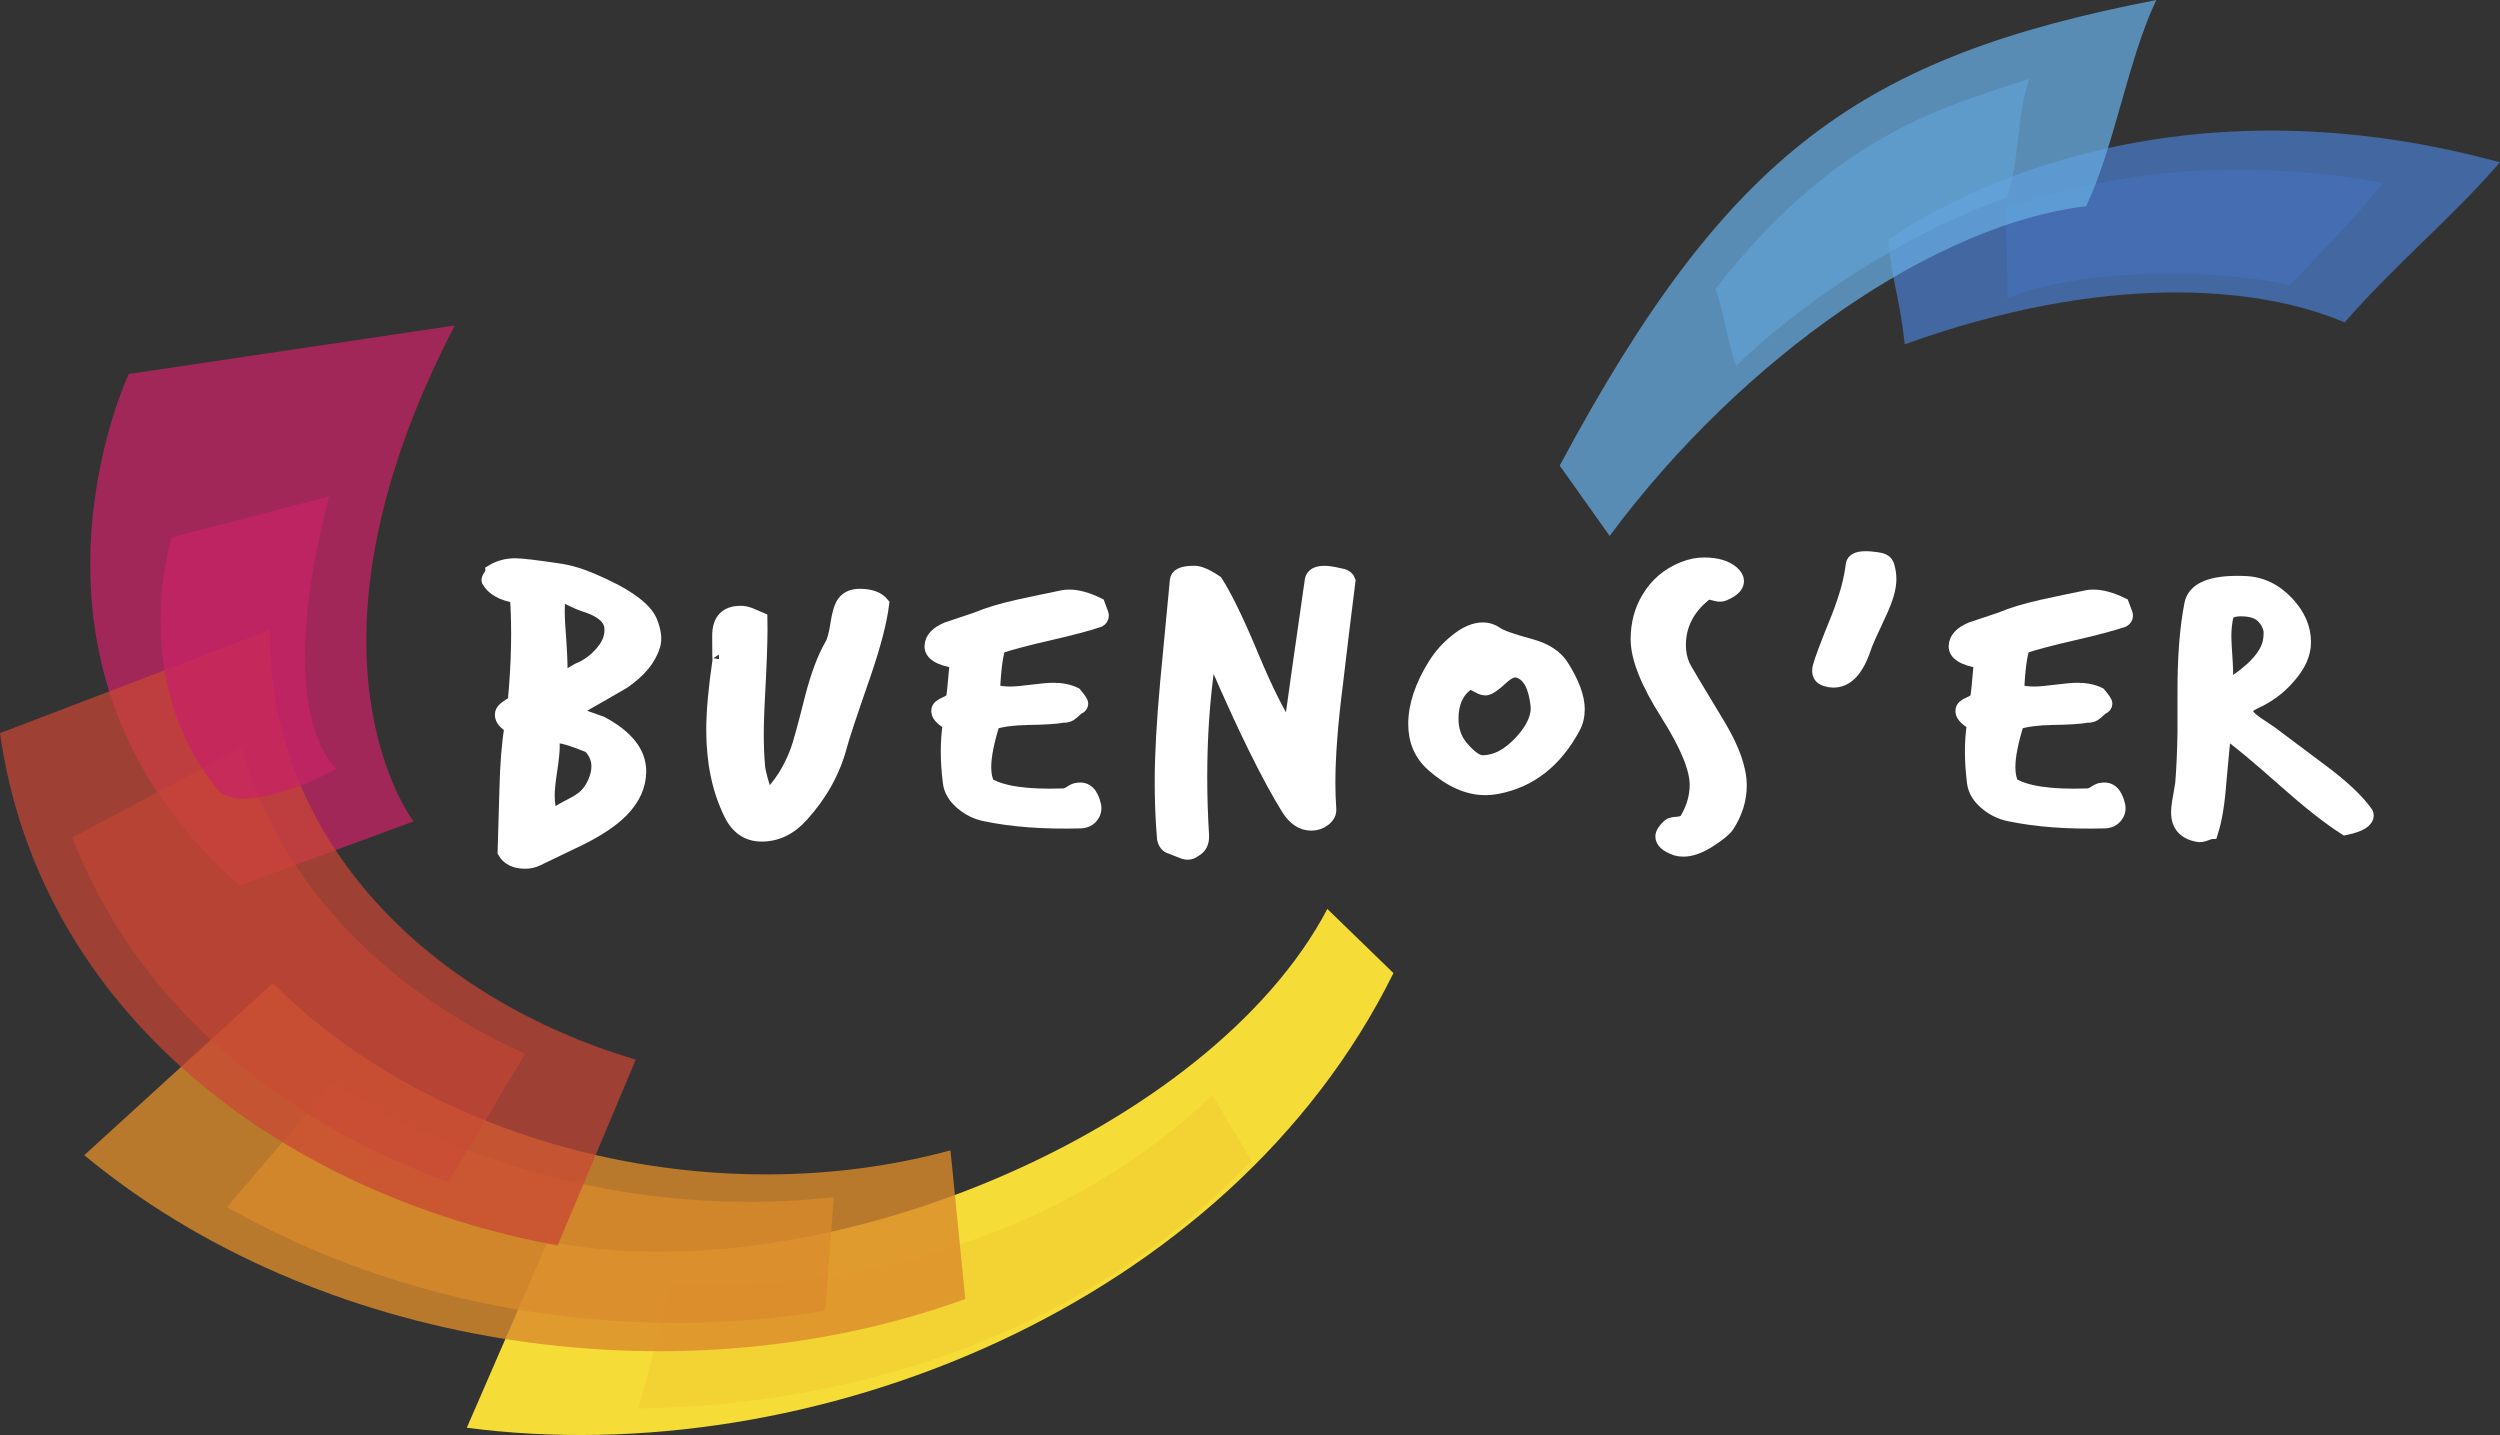 <?xml version="1.0" encoding="utf-8"?>
<!-- Generator: Adobe Illustrator 16.0.0, SVG Export Plug-In . SVG Version: 6.00 Build 0)  -->
<!DOCTYPE svg PUBLIC "-//W3C//DTD SVG 1.1//EN" "http://www.w3.org/Graphics/SVG/1.1/DTD/svg11.dtd">
<svg version="1.1" id="Calque_1" xmlns="http://www.w3.org/2000/svg" xmlns:xlink="http://www.w3.org/1999/xlink" x="0px" y="0px"
	 width="319.355px" height="183.314px" viewBox="0 0 319.355 183.314" enable-background="new 0 0 319.355 183.314"
	 xml:space="preserve">
<rect x="0" y="0" width="319.355" height="183.314" fill="#333333" stroke="none"/>
<g>
	<g>
		<g>
			<path fill="#FFFFFF" stroke="#FFFFFF" stroke-width="1.681" stroke-miterlimit="10" d="M83.519,82.418
				c-0.506,1.735-1.793,3.311-3.856,4.725c-1.988,1.156-3.976,2.298-5.963,3.422c0.116,0.481,0.516,0.844,1.198,1.084
				c0.681,0.241,1.334,0.475,1.957,0.699c3.234,1.734,4.853,3.792,4.853,6.17c0,1.831-0.761,3.518-2.279,5.061
				c-1.168,1.188-2.904,2.361-5.203,3.52c-1.869,0.898-3.74,1.8-5.611,2.698c-0.467,0.226-0.975,0.337-1.52,0.337
				c-1.287,0-2.184-0.434-2.689-1.301c0.078-2.699,0.156-5.383,0.234-8.05c0.078-3.212,0.291-5.864,0.644-7.953
				c-0.818-0.45-1.228-0.964-1.228-1.542c0-0.29,0.146-0.554,0.438-0.795s0.69-0.506,1.198-0.795
				c0.468-4.884,0.564-9.382,0.291-13.496c-1.832-0.289-3.039-0.964-3.623-2.024c-0.041-0.128,0.029-0.32,0.203-0.577
				c0.176-0.258,0.265-0.467,0.265-0.627c0.896-0.547,1.891-0.819,2.979-0.819c0.779,0,2.572,0.209,5.379,0.627
				c1.441,0.192,2.941,0.626,4.502,1.301c4.209,1.8,6.683,3.551,7.424,5.254C83.616,80.555,83.753,81.583,83.519,82.418z
				 M76.271,98.902c0.078-0.354,0.117-0.69,0.117-1.012c0-0.966-0.371-1.815-1.111-2.556c-1.987-0.803-3.254-1.205-3.799-1.205
				c-0.312,0-0.604,0.049-0.877,0.146c0.037,0.322,0.06,0.675,0.06,1.061c0,0.675-0.109,1.711-0.322,3.109
				c-0.215,1.396-0.322,2.45-0.322,3.156c0,1.028,0.156,1.96,0.469,2.796c0.468-0.45,1.197-0.925,2.191-1.422
				c0.994-0.498,1.686-0.94,2.076-1.325C75.452,100.975,75.958,100.06,76.271,98.902z M78.024,80.008
				c-0.194-1.188-1.364-2.104-3.508-2.748c-0.312-0.096-0.799-0.305-1.461-0.626c-0.469-0.257-0.856-0.386-1.17-0.386
				c-0.156,0-0.332,0.032-0.525,0.096c-0.039,0.548-0.059,1.125-0.059,1.735c0,0.836,0.078,2.25,0.234,4.242
				c0.114,1.832,0.153,3.262,0.114,4.29c0.273,0,0.683-0.168,1.229-0.506c0.545-0.337,0.856-0.522,0.936-0.555
				c1.168-0.449,2.201-1.204,3.099-2.266C77.81,82.224,78.179,81.133,78.024,80.008z"/>
			<path fill="#FFFFFF" stroke="#FFFFFF" stroke-width="1.681" stroke-miterlimit="10" d="M112.747,77.116
				c-0.273,2.25-1.054,5.254-2.338,9.013c-1.755,5.045-2.769,8.099-3.039,9.158c-0.859,3.246-2.496,6.203-4.912,8.869
				c-1.521,1.703-3.273,2.538-5.26,2.507c-1.755-0.032-3.062-0.948-3.919-2.747c-1.479-3.021-2.221-6.572-2.221-10.652
				c0-2.346,0.271-5.366,0.818-9.062c-0.039,0.321-0.06-0.675-0.06-2.989c0-1.991,0.937-2.987,2.808-2.987
				c0.389,0,0.809,0.089,1.256,0.265c0.447,0.177,0.887,0.361,1.315,0.554c0.037,1.64-0.021,4.049-0.176,7.23
				c-0.194,3.407-0.293,5.865-0.293,7.375c0,1.606,0.06,3.068,0.176,4.386c0.078,0.675,0.429,1.961,1.054,3.855
				c1.637-1.511,2.922-3.519,3.856-6.024c0.312-0.835,0.937-3.117,1.871-6.845c0.74-2.827,1.578-5.044,2.515-6.651
				c0.271-0.45,0.506-1.302,0.7-2.555c0.195-1.253,0.429-2.121,0.701-2.604c0.431-0.771,1.17-1.156,2.224-1.156
				C111.188,76.056,112.163,76.41,112.747,77.116z"/>
			<path fill="#FFFFFF" stroke="#FFFFFF" stroke-width="1.681" stroke-miterlimit="10" d="M140.397,79.285
				c-1.442,0.482-3.565,1.044-6.373,1.688c-2.805,0.643-4.93,1.204-6.371,1.687c-0.352,0.836-0.604,2.699-0.76,5.591
				c0.623,0.193,1.344,0.289,2.162,0.289c0.586,0,1.5-0.08,2.748-0.241c1.246-0.159,2.162-0.24,2.748-0.24
				c1.09,0,2.025,0.192,2.805,0.577c0.547,0.645,0.818,1.062,0.818,1.254c0,0.225-0.137,0.401-0.408,0.529
				c-0.078,0.032-0.352,0.257-0.818,0.675c-0.312,0.289-0.7,0.419-1.17,0.387c-0.817,0.161-2.317,0.257-4.5,0.289
				c-1.832,0.031-3.295,0.225-4.385,0.578c-0.74,2.378-1.11,4.258-1.11,5.639c0,0.934,0.155,1.672,0.469,2.218
				c1.83,1.062,5.006,1.511,9.526,1.351c0.312,0,0.646-0.12,0.994-0.361c0.353-0.241,0.644-0.362,0.877-0.362
				c1.09-0.191,1.812,0.482,2.162,2.025c0.117,0.514,0.01,0.987-0.319,1.422c-0.332,0.434-0.812,0.666-1.433,0.699
				c-4.717,0.127-8.809-0.179-12.276-0.916c-1.093-0.227-2.085-0.725-2.98-1.494c-0.896-0.771-1.404-1.64-1.52-2.604
				c-0.353-2.795-0.353-5.302,0-7.519c-1.093-0.61-1.58-1.205-1.464-1.784c0.039-0.289,0.343-0.554,0.906-0.795
				c0.564-0.241,0.887-0.49,0.965-0.747s0.234-1.784,0.47-4.579c-2.185-0.354-3.257-1.028-3.218-2.023
				c0.039-0.933,0.722-1.67,2.047-2.218c1.246-0.417,2.494-0.835,3.74-1.253c1.441-0.609,3.254-1.156,5.438-1.639
				c1.908-0.417,3.817-0.819,5.729-1.205c0.195-0.032,0.428-0.048,0.701-0.048c1.053,0,2.281,0.338,3.684,1.013
				c0.039,0.128,0.138,0.37,0.294,0.724c0.153,0.354,0.231,0.61,0.231,0.771C140.806,78.916,140.669,79.125,140.397,79.285z"/>
			<path fill="#FFFFFF" stroke="#FFFFFF" stroke-width="1.681" stroke-miterlimit="10" d="M172.315,74.176
				c-0.547,4.308-1.071,8.629-1.578,12.967c-0.663,5.142-0.993,9.432-0.993,12.87c0,1.125,0.036,2.232,0.116,3.324
				c0.037,0.515-0.186,0.964-0.674,1.351c-0.485,0.386-1.043,0.579-1.666,0.579c-1.207,0-2.221-0.677-3.039-2.025
				c-2.494-4.016-5.592-10.314-9.295-18.894c-0.078-0.193-0.176-0.289-0.293-0.289c-0.271,0-0.447,0.225-0.524,0.675
				c-0.662,4.595-0.994,9.431-0.994,14.508c0,2.442,0.078,4.932,0.233,7.471c0.039,0.933-0.293,1.574-0.994,1.929
				c-0.272,0.225-0.563,0.338-0.877,0.338c-0.272,0-0.623-0.098-1.051-0.289c-0.586-0.227-0.957-0.37-1.11-0.435
				c-0.509-0.129-0.818-0.515-0.937-1.156c-0.039-0.516-0.078-1.044-0.117-1.592c-0.117-1.8-0.176-3.679-0.176-5.639
				c0-3.406,0.234-7.665,0.701-12.772c0.74-7.776,1.149-12.082,1.229-12.919c0.039-0.706,0.761-1.06,2.162-1.06
				c0.662-0.063,1.638,0.337,2.924,1.205c1.246,1.96,2.785,5.142,4.617,9.544c1.754,4.21,3.353,7.407,4.795,9.592
				c0.584-4.272,1.5-10.731,2.746-19.376c0.117-0.643,0.683-0.964,1.695-0.964c0.352,0,0.76,0.048,1.229,0.146
				c0.623,0.128,0.994,0.209,1.111,0.24C171.944,73.63,172.198,73.855,172.315,74.176z"/>
			<path fill="#FFFFFF" stroke="#FFFFFF" stroke-width="1.681" stroke-miterlimit="10" d="M201.017,92.974
				c-2.301,4.273-5.553,6.812-9.762,7.615c-0.508,0.097-1.014,0.146-1.521,0.146c-2.223,0-4.463-0.996-6.723-2.988
				c-1.521-1.35-2.281-3.101-2.281-5.254c0-2.378,0.857-4.933,2.572-7.664c0.74-1.157,1.637-2.152,2.689-2.988
				c1.207-0.995,2.356-1.493,3.448-1.493c0.623,0,1.207,0.191,1.754,0.577c0.546,0.387,2.007,0.9,4.386,1.542
				c1.869,0.516,3.192,1.383,3.975,2.604c1.363,2.153,2.045,4,2.045,5.543C201.601,91.48,201.405,92.268,201.017,92.974z
				 M196.341,89.985c-0.273-2.345-1.033-3.743-2.281-4.193c-0.194-0.063-0.371-0.096-0.524-0.096c-0.468,0-1.054,0.322-1.754,0.964
				c-0.779,0.74-1.384,1.173-1.812,1.301c-0.273,0.098-0.662,0-1.168-0.289c-0.508-0.289-0.84-0.434-0.994-0.434
				c-0.117,0-0.215,0.032-0.293,0.096c-1.365,0.964-2.045,2.458-2.045,4.483c0,1.382,0.389,2.554,1.168,3.519
				c1.092,1.318,2.008,1.978,2.748,1.978c1.715,0,3.371-0.884,4.969-2.651C195.872,92.991,196.534,91.432,196.341,89.985z"/>
			<path fill="#FFFFFF" stroke="#FFFFFF" stroke-width="1.681" stroke-miterlimit="10" d="M221.942,74.224
				c0,0.643-0.563,1.205-1.694,1.687c-0.312,0.129-0.644,0.146-0.992,0.048c-0.547-0.128-0.84-0.192-0.877-0.192
				c-0.234,0-0.469,0.096-0.703,0.289c-2.104,1.734-3.156,3.855-3.156,6.361c0,0.934,0.176,1.8,0.527,2.604
				c0.154,0.354,1.637,2.844,4.44,7.471c1.871,3.084,2.808,5.704,2.808,7.856c0,1.768-0.525,3.47-1.578,5.108
				c-0.353,0.546-1.229,1.253-2.631,2.12c-1.131,0.676-2.146,1.013-3.039,1.013c-0.353,0-0.685-0.048-0.994-0.145
				c-1.17-0.418-1.754-0.948-1.754-1.591c0-0.386,0.293-0.853,0.877-1.397c0.154-0.161,0.525-0.258,1.109-0.29
				c0.586-0.031,0.975-0.225,1.17-0.578c0.817-1.413,1.229-2.858,1.229-4.338c0-2.088-1.258-5.117-3.771-9.085
				c-2.514-3.968-3.771-7.141-3.771-9.52c0-1.959,0.467-3.711,1.402-5.254c1.053-1.768,2.553-3.037,4.502-3.809
				c0.895-0.354,1.771-0.529,2.629-0.529c1.637,0,2.865,0.369,3.684,1.107C221.747,73.518,221.942,73.871,221.942,74.224z"/>
			<path fill="#FFFFFF" stroke="#FFFFFF" stroke-width="1.681" stroke-miterlimit="10" d="M241.116,72.151
				c0.194,0.611,0.293,1.222,0.293,1.832c0,1.125-0.41,2.555-1.229,4.29c-1.168,2.475-1.832,3.969-1.986,4.481
				c-0.936,2.828-2.262,4.242-3.975,4.242c-0.312,0-0.625-0.048-0.936-0.145c-0.818-0.226-1.111-0.787-0.878-1.688
				c0.232-0.898,1.031-3.02,2.396-6.361c1.012-2.604,1.617-4.82,1.812-6.652c0.076-0.707,0.855-0.996,2.339-0.868
				c0.661,0.065,1.11,0.129,1.344,0.193C240.728,71.605,240.999,71.831,241.116,72.151z"/>
			<path fill="#FFFFFF" stroke="#FFFFFF" stroke-width="1.681" stroke-miterlimit="10" d="M271.222,79.285
				c-1.441,0.482-3.563,1.044-6.371,1.688c-2.807,0.643-4.932,1.204-6.373,1.687c-0.35,0.836-0.604,2.699-0.76,5.591
				c0.623,0.193,1.346,0.289,2.164,0.289c0.584,0,1.5-0.08,2.748-0.241c1.246-0.159,2.162-0.24,2.746-0.24
				c1.092,0,2.026,0.192,2.807,0.577c0.545,0.645,0.818,1.062,0.818,1.254c0,0.225-0.138,0.401-0.41,0.529
				c-0.078,0.032-0.35,0.257-0.818,0.675c-0.312,0.289-0.701,0.419-1.168,0.387c-0.817,0.161-2.319,0.257-4.502,0.289
				c-1.832,0.031-3.293,0.225-4.385,0.578c-0.74,2.378-1.109,4.258-1.109,5.639c0,0.934,0.154,1.672,0.468,2.218
				c1.832,1.062,5.008,1.511,9.528,1.351c0.312,0,0.644-0.12,0.994-0.361c0.35-0.241,0.644-0.362,0.877-0.362
				c1.09-0.191,1.812,0.482,2.162,2.025c0.117,0.514,0.01,0.987-0.322,1.422c-0.33,0.434-0.809,0.666-1.432,0.699
				c-4.715,0.127-8.809-0.179-12.275-0.916c-1.092-0.227-2.086-0.725-2.981-1.494c-0.896-0.771-1.402-1.64-1.521-2.604
				c-0.35-2.795-0.35-5.302,0-7.519c-1.092-0.61-1.578-1.205-1.461-1.784c0.037-0.289,0.34-0.554,0.906-0.795
				c0.563-0.241,0.885-0.49,0.965-0.747c0.076-0.257,0.232-1.784,0.467-4.579c-2.184-0.354-3.254-1.028-3.215-2.023
				c0.039-0.933,0.721-1.67,2.045-2.218c1.248-0.417,2.494-0.835,3.742-1.253c1.441-0.609,3.254-1.156,5.437-1.639
				c1.909-0.417,3.819-0.819,5.729-1.205c0.193-0.032,0.428-0.048,0.701-0.048c1.053,0,2.279,0.338,3.682,1.013
				c0.039,0.128,0.138,0.37,0.293,0.724c0.156,0.354,0.234,0.61,0.234,0.771C271.632,78.916,271.495,79.125,271.222,79.285z"/>
			<path fill="#FFFFFF" stroke="#FFFFFF" stroke-width="1.681" stroke-miterlimit="10" d="M302.204,103.723
				c0.116,0.128,0.176,0.271,0.176,0.434c0,0.739-0.937,1.302-2.807,1.688c-2.066-1.318-4.64-3.343-7.718-6.074
				c-3.43-3.053-5.981-5.172-7.657-6.362c-0.117,0.836-0.33,3.021-0.644,6.555c-0.195,2.668-0.547,4.787-1.053,6.363
				c-0.078,0-0.32,0.079-0.73,0.24c-0.408,0.16-0.75,0.209-1.022,0.145c-1.715-0.32-2.57-1.301-2.57-2.938
				c0-0.482,0.076-1.125,0.232-1.93c0.155-0.932,0.254-1.51,0.293-1.734c0.153-1.863,0.252-4.08,0.293-6.651v-5.254
				c0-4.37,0.291-8.049,0.875-11.038c0.391-1.992,2.67-2.908,6.84-2.748c2.104,0.064,3.936,0.933,5.496,2.604
				c1.44,1.542,2.162,3.214,2.162,5.013c0,1.511-0.683,3.021-2.046,4.531c-1.17,1.35-2.61,2.41-4.325,3.181
				c-0.701,0.322-1.054,0.675-1.054,1.062c0,0.418,0.41,0.916,1.229,1.493c0.621,0.418,1.246,0.837,1.869,1.254
				c0.039,0.032,2.184,1.639,6.432,4.82C299.163,100.365,301.073,102.148,302.204,103.723z M289.87,82.081
				c0.114-0.578,0.153-1.092,0.114-1.542c-0.114-0.675-0.457-1.285-1.021-1.832c-0.566-0.546-1.473-0.818-2.719-0.818
				c-0.937,0-1.521,0.24-1.754,0.723c-0.195,0.804-0.293,1.719-0.293,2.748c0,0.418,0.059,1.494,0.176,3.229
				c0.078,1.318,0.078,2.396,0,3.229C287.608,85.825,289.44,83.912,289.87,82.081z"/>
		</g>
	</g>
	<g>
		<g>
			<g>
				<path fill="#F5DC36" d="M169.558,116.111c2.814,2.731,5.627,5.462,8.445,8.194c-21.004,42.484-74.375,63.861-118.372,58.076
					c3.446-7.933,6.89-15.861,10.336-23.792C104.812,165.487,154.665,144.43,169.558,116.111z"/>
			</g>
			<g opacity="0.75">
				<path fill="#F3CF32" d="M154.87,139.909c1.662,2.78,3.323,5.554,4.985,8.335c-19.908,21.081-48.896,31.276-78.288,31.664
					c1.391-5.229,2.778-10.465,4.171-15.695C111.05,164.988,136.56,157.32,154.87,139.909z"/>
			</g>
		</g>
		<path opacity="0.75" fill="#C62365" enable-background="new    " d="M52.826,104.921c0,0-16.586-21.312,5.271-63.346
			l-41.644,6.197c0,0-17.766,37.518,14.176,65.348L52.826,104.921z"/>
		<g>
			<path opacity="0.8" fill="#DA8B2C" enable-background="new    " d="M121.414,146.95c0.63,6.327,1.263,12.653,1.894,18.981
				c-37.103,13.485-83.025,6.128-112.54-18.367c8.03-7.322,16.059-14.648,24.089-21.975
				C55.775,146.484,91.085,155.178,121.414,146.95z"/>
			<path opacity="0.75" fill="#DA8B2C" enable-background="new    " d="M106.502,152.942c-0.36,4.832-0.72,9.659-1.078,14.491
				c-26.018,4.352-54.077-0.477-76.409-13.244c4.539-5.316,9.073-10.633,13.609-15.951
				C60.699,150.039,84.158,155.428,106.502,152.942z"/>
		</g>
		<g>
			<g>
				<path opacity="0.72" fill="#C94635" enable-background="new    " d="M81.211,135.357c-3.325,7.916-6.651,15.831-9.974,23.746
					C36.184,152.662,5.033,129.434,0,93.651c11.493-4.392,22.984-8.781,34.479-13.17C34.243,107.651,55.271,127.69,81.211,135.357z"
					/>
			</g>
			<g opacity="0.75">
				<path opacity="0.72" fill="#C94734" enable-background="new    " d="M67.089,134.611c-3.269,5.471-6.543,10.944-9.812,16.412
					c-21.758-7.939-40.041-23.088-48.027-44.04c7.214-3.842,14.431-7.686,21.648-11.526
					C35.77,113.166,49.683,126.758,67.089,134.611z"/>
			</g>
		</g>
		<path opacity="0.75" fill="#C62365" enable-background="new    " d="M43.018,98.214c0,0-8.459-6.198-0.979-34.797L21.946,68.64
			c0,0-5.881,18.332,6.15,32.553C32.113,104.175,43.018,98.214,43.018,98.214z"/>
	</g>
	<g>
		<g>
			<path opacity="0.85" fill="#4570B4" enable-background="new    " d="M243.319,43.981c-0.717-6.307-1.43-7.004-2.139-13.31
				c6.457-4.565,35.021-21.705,78.176-9.936c-6.6,7.565-13.244,12.883-19.844,20.45C288.343,36.431,268.778,34.827,243.319,43.981z"
				/>
			<path opacity="0.85" fill="#4570B4" enable-background="new    " d="M256.396,38.112c0.166-4.839-0.274-6.894-0.108-11.73
				c3.121-0.274,20.1-8.073,48.123-3.03c-2.617,3.552-10.836,11.959-11.955,13.08C285.728,34.749,267.604,33.628,256.396,38.112z"/>
		</g>
		<g>
			<g opacity="0.75">
				<path fill="#66A9E0" d="M205.618,68.454c-2.123-2.991-4.248-5.983-6.377-8.977C220.788,19.269,237.899,7.286,275.452,0
					c-3.619,7.555-5.349,18.791-8.97,26.343C247.427,28.583,222.767,45.397,205.618,68.454z"/>
			</g>
			<g opacity="0.5">
				<path fill="#66A9E0" d="M221.792,46.709c-1.148-2.927-1.519-6.87-2.666-9.794c14.85-18.979,27.74-22.902,40.072-26.826
					c-1.646,5.066-1.16,10.062-2.804,15.134C243.505,29.704,230.054,38.673,221.792,46.709z"/>
			</g>
		</g>
	</g>
</g>
</svg>
